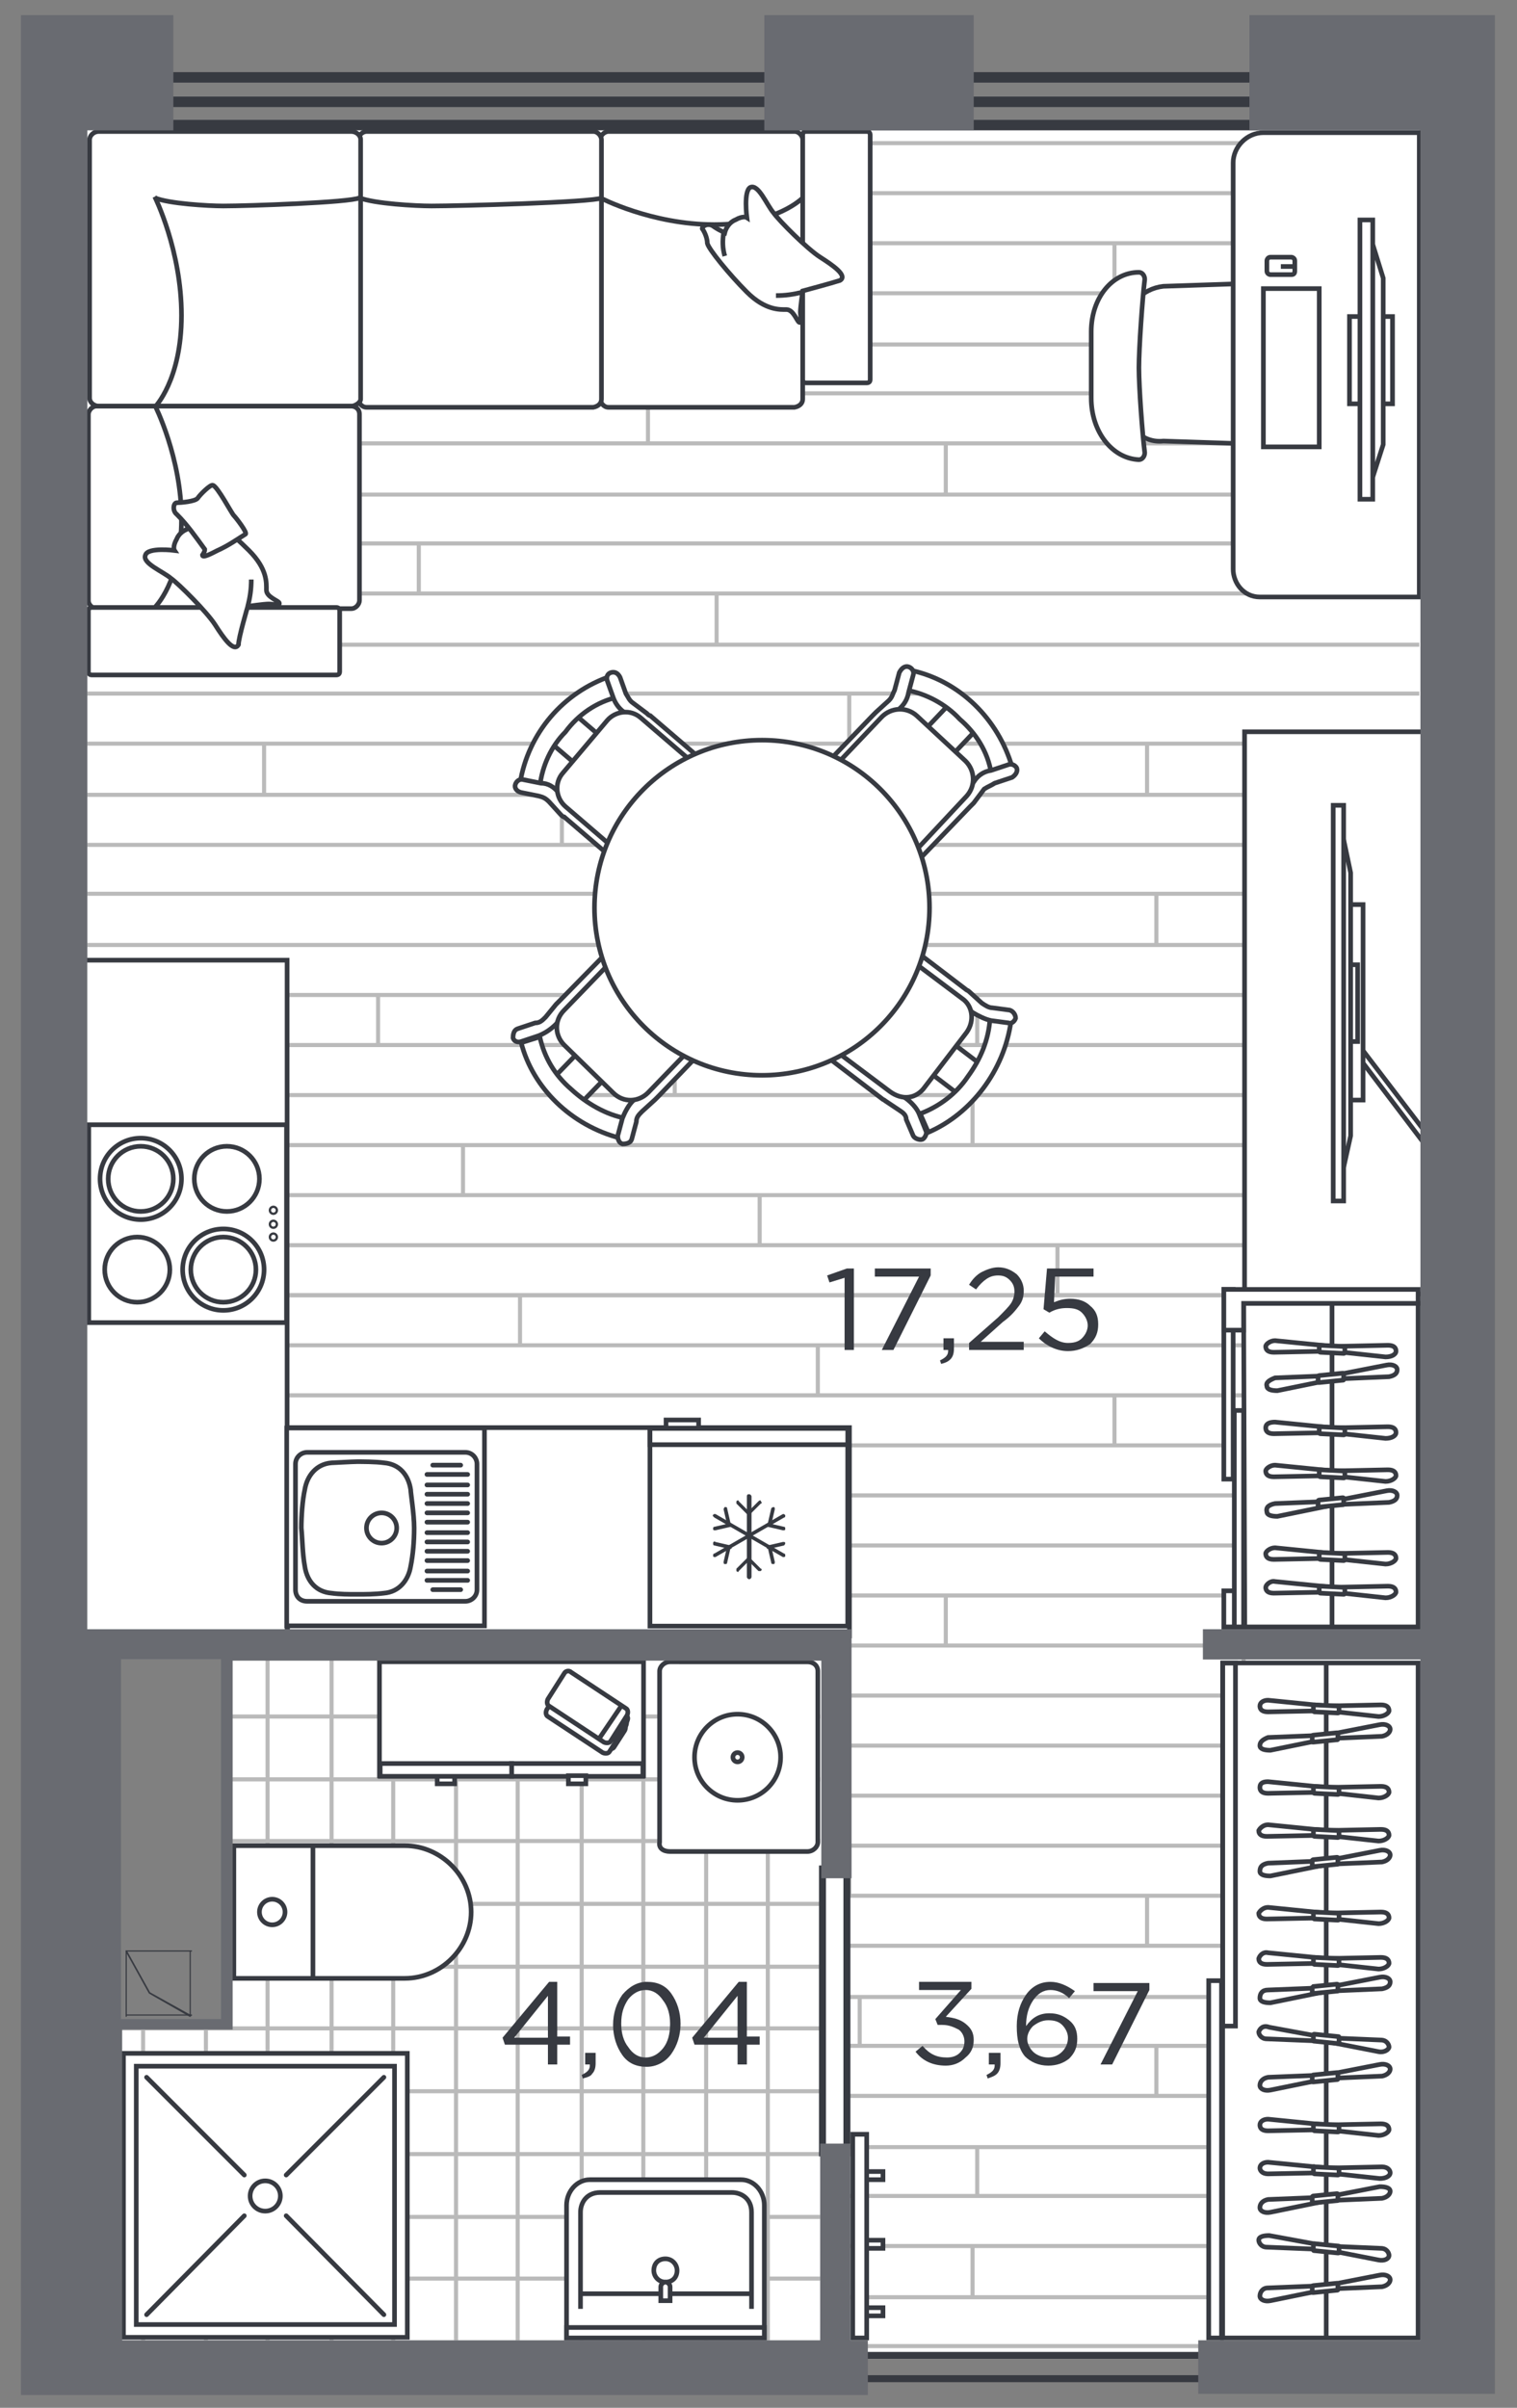 <?xml version="1.0" encoding="utf-8"?>
<!-- Generator: Adobe Illustrator 28.0.0, SVG Export Plug-In . SVG Version: 6.00 Build 0)  -->
<svg version="1.1" xmlns="http://www.w3.org/2000/svg" xmlns:xlink="http://www.w3.org/1999/xlink" x="0px" y="0px"
	 viewBox="0 0 130.4 206.9" style="enable-background:new 0 0 130.4 206.9;" xml:space="preserve">
<rect x="0" y="0" width="130.4" height="206.9" fill="#808080" stroke="none"/>
<style type="text/css">
	.st0{fill-rule:evenodd;clip-rule:evenodd;fill:#FFFFFF;}
	.st1{clip-path:url(#SVGID_00000180367260670102824560000015003753176931347604_);}
	.st2{fill:none;stroke:#BABABA;stroke-width:0.35;stroke-miterlimit:10;}
	.st3{clip-path:url(#SVGID_00000145751641067695555070000005275259165992476073_);}
	.st4{fill:#FFFFFF;stroke:#373A41;stroke-width:0.4;stroke-miterlimit:10;}
	.st5{fill-rule:evenodd;clip-rule:evenodd;fill:#373A41;}
	.st6{fill-rule:evenodd;clip-rule:evenodd;fill:#FFFFFF;stroke:#373A41;stroke-width:0.4;stroke-miterlimit:10;}
	
		.st7{fill-rule:evenodd;clip-rule:evenodd;fill:#FFFFFF;stroke:#373A41;stroke-width:0.4;stroke-linecap:round;stroke-linejoin:round;stroke-miterlimit:10;}
	.st8{fill-rule:evenodd;clip-rule:evenodd;fill:#FFFFFF;stroke:#373A41;stroke-width:0.2;stroke-miterlimit:10;}
	.st9{fill:#FFFFFF;stroke:#373A41;stroke-width:0.4;stroke-linecap:round;stroke-linejoin:round;stroke-miterlimit:10;}
	.st10{fill:none;stroke:#373A41;stroke-width:0.4;stroke-miterlimit:10;}
	.st11{fill-rule:evenodd;clip-rule:evenodd;fill:#696B71;}
	.st12{fill:#373A41;}
</style>
<g id="apartments">
	<polygon id="APT-121" class="st0" points="7.5,11.2 7.5,142.6 19.7,142.6 19.7,174.2 8.7,174.2 8.7,201.5 74.5,201.5 74.5,202.5 
		103,202.5 103,201.5 123.2,201.5 123.2,11.2 	"/>
</g>
<g id="texture">
	<g>
		<g>
			<defs>
				<polygon id="SVGID_1_" points="70.5,201.1 70.5,142.3 19.4,142.3 19.4,174 7.5,174 7.5,201.1 				"/>
			</defs>
			<use xlink:href="#SVGID_1_"  style="overflow:visible;fill:#FFFFFF;"/>
			<clipPath id="SVGID_00000166649075294171862620000014044182785338575508_">
				<use xlink:href="#SVGID_1_"  style="overflow:visible;"/>
			</clipPath>
			<g style="clip-path:url(#SVGID_00000166649075294171862620000014044182785338575508_);">
				<g>
					<line class="st2" x1="5.2" y1="126" x2="89.2" y2="126"/>
					<line class="st2" x1="5.2" y1="131.4" x2="89.2" y2="131.4"/>
					<line class="st2" x1="5.2" y1="136.7" x2="89.2" y2="136.7"/>
					<line class="st2" x1="5.2" y1="142.2" x2="89.2" y2="142.2"/>
					<line class="st2" x1="5.2" y1="147.5" x2="89.2" y2="147.5"/>
					<line class="st2" x1="5.2" y1="152.9" x2="89.2" y2="152.9"/>
					<line class="st2" x1="5.2" y1="158.2" x2="89.2" y2="158.2"/>
					<line class="st2" x1="5.2" y1="163.6" x2="89.2" y2="163.6"/>
					<line class="st2" x1="5.2" y1="169" x2="89.2" y2="169"/>
					<line class="st2" x1="5.2" y1="174.3" x2="89.2" y2="174.3"/>
					<line class="st2" x1="5.2" y1="179.7" x2="89.2" y2="179.7"/>
					<line class="st2" x1="5.2" y1="185.1" x2="89.2" y2="185.1"/>
					<line class="st2" x1="5.2" y1="190.5" x2="89.2" y2="190.5"/>
					<line class="st2" x1="5.2" y1="195.8" x2="89.2" y2="195.8"/>
					<line class="st2" x1="5.2" y1="201.3" x2="89.2" y2="201.3"/>
					<line class="st2" x1="5.2" y1="206.6" x2="89.2" y2="206.6"/>
				</g>
				<g>
					<line class="st2" x1="87.6" y1="124.3" x2="87.6" y2="208.3"/>
					<line class="st2" x1="82.1" y1="124.3" x2="82.1" y2="208.3"/>
					<line class="st2" x1="76.8" y1="124.3" x2="76.8" y2="208.3"/>
					<line class="st2" x1="71.4" y1="124.3" x2="71.4" y2="208.3"/>
					<line class="st2" x1="66" y1="124.3" x2="66" y2="208.3"/>
					<line class="st2" x1="60.7" y1="124.3" x2="60.7" y2="208.3"/>
					<line class="st2" x1="55.3" y1="124.3" x2="55.3" y2="208.3"/>
					<line class="st2" x1="50" y1="124.3" x2="50" y2="208.3"/>
					<line class="st2" x1="44.5" y1="124.3" x2="44.5" y2="208.3"/>
					<line class="st2" x1="39.2" y1="124.3" x2="39.2" y2="208.3"/>
					<line class="st2" x1="33.8" y1="124.3" x2="33.8" y2="208.3"/>
					<line class="st2" x1="28.5" y1="124.3" x2="28.5" y2="208.3"/>
					<line class="st2" x1="23" y1="124.3" x2="23" y2="208.3"/>
					<line class="st2" x1="17.7" y1="124.3" x2="17.7" y2="208.3"/>
					<line class="st2" x1="12.3" y1="124.3" x2="12.3" y2="208.3"/>
					<line class="st2" x1="6.9" y1="124.3" x2="6.9" y2="208.3"/>
				</g>
			</g>
		</g>
		<g>
			<defs>
				<polygon id="SVGID_00000101794238990287485210000015233132092097739958_" points="73.1,202.7 73,140.5 7.5,140.5 7.5,10.9 
					122,10.9 122,202.7 				"/>
			</defs>
			<use xlink:href="#SVGID_00000101794238990287485210000015233132092097739958_"  style="overflow:visible;fill:#FFFFFF;"/>
			<clipPath id="SVGID_00000096055453046832766130000017057247588276321465_">
				<use xlink:href="#SVGID_00000101794238990287485210000015233132092097739958_"  style="overflow:visible;"/>
			</clipPath>
			<g style="clip-path:url(#SVGID_00000096055453046832766130000017057247588276321465_);">
				<g>
					<line class="st2" x1="-81" y1="111.3" x2="141.2" y2="111.3"/>
					<line class="st2" x1="-81" y1="107" x2="141.2" y2="107"/>
					<line class="st2" x1="-81" y1="102.7" x2="141.2" y2="102.7"/>
					<line class="st2" x1="-81" y1="98.4" x2="141.2" y2="98.4"/>
					<line class="st2" x1="-81" y1="94.1" x2="141.2" y2="94.1"/>
					<line class="st2" x1="-81" y1="89.8" x2="141.2" y2="89.8"/>
					<line class="st2" x1="-81" y1="85.5" x2="141.2" y2="85.5"/>
					<line class="st2" x1="-81" y1="81.2" x2="141.2" y2="81.2"/>
					<line class="st2" x1="-81" y1="76.8" x2="141.2" y2="76.8"/>
					<line class="st2" x1="-81" y1="72.6" x2="141.2" y2="72.6"/>
					<line class="st2" x1="-81" y1="68.3" x2="141.2" y2="68.3"/>
					<line class="st2" x1="-81" y1="63.9" x2="141.2" y2="63.9"/>
					<line class="st2" x1="-81" y1="59.6" x2="141.2" y2="59.6"/>
					<line class="st2" x1="-81" y1="55.4" x2="141.2" y2="55.4"/>
					<line class="st2" x1="-81" y1="51" x2="141.2" y2="51"/>
					<line class="st2" x1="-81" y1="46.7" x2="141.2" y2="46.7"/>
					<line class="st2" x1="-81" y1="42.5" x2="141.2" y2="42.5"/>
					<line class="st2" x1="-81" y1="38.1" x2="141.2" y2="38.1"/>
					<line class="st2" x1="-81" y1="33.8" x2="141.2" y2="33.8"/>
					<line class="st2" x1="-81" y1="29.6" x2="141.2" y2="29.6"/>
					<line class="st2" x1="-81" y1="25.2" x2="141.2" y2="25.2"/>
					<line class="st2" x1="-81" y1="20.9" x2="141.2" y2="20.9"/>
					<line class="st2" x1="-81" y1="16.6" x2="141.2" y2="16.6"/>
					<line class="st2" x1="-81" y1="12.3" x2="141.2" y2="12.3"/>
					<g>
						<line class="st2" x1="4.5" y1="29.6" x2="4.5" y2="25.2"/>
						<line class="st2" x1="30.1" y1="33.8" x2="30.1" y2="29.6"/>
						<line class="st2" x1="55.7" y1="38.1" x2="55.7" y2="33.8"/>
						<line class="st2" x1="81.3" y1="42.5" x2="81.3" y2="38.1"/>
						<line class="st2" x1="106.9" y1="46.7" x2="106.9" y2="42.5"/>
					</g>
					<g>
						<line class="st2" x1="10.4" y1="46.7" x2="10.4" y2="42.5"/>
						<line class="st2" x1="36" y1="51" x2="36" y2="46.7"/>
						<line class="st2" x1="61.6" y1="55.4" x2="61.6" y2="51"/>
					</g>
					<g>
						<line class="st2" x1="22.7" y1="68.3" x2="22.7" y2="63.9"/>
						<line class="st2" x1="48.3" y1="72.6" x2="48.3" y2="68.3"/>
						<line class="st2" x1="73.9" y1="76.8" x2="73.9" y2="72.6"/>
						<line class="st2" x1="99.4" y1="81.2" x2="99.4" y2="76.8"/>
						<line class="st2" x1="125" y1="85.5" x2="125" y2="81.2"/>
					</g>
					<g>
						<line class="st2" x1="73" y1="63.9" x2="73" y2="59.6"/>
						<line class="st2" x1="98.6" y1="68.3" x2="98.6" y2="63.9"/>
						<line class="st2" x1="124.1" y1="72.6" x2="124.1" y2="68.3"/>
					</g>
					<g>
						<line class="st2" x1="84" y1="89.8" x2="84" y2="85.5"/>
						<line class="st2" x1="109.5" y1="94.1" x2="109.5" y2="89.8"/>
					</g>
					<g>
						<line class="st2" x1="39.8" y1="102.7" x2="39.8" y2="98.4"/>
						<line class="st2" x1="65.3" y1="107" x2="65.3" y2="102.7"/>
						<line class="st2" x1="90.9" y1="111.3" x2="90.9" y2="107"/>
					</g>
					<g>
						<line class="st2" x1="6.9" y1="85.5" x2="6.9" y2="81.2"/>
						<line class="st2" x1="32.5" y1="89.8" x2="32.5" y2="85.5"/>
						<line class="st2" x1="58" y1="94.1" x2="58" y2="89.8"/>
						<line class="st2" x1="83.6" y1="98.4" x2="83.6" y2="94.1"/>
					</g>
					<g>
						<line class="st2" x1="21" y1="111.3" x2="21" y2="107"/>
					</g>
					<g>
						<line class="st2" x1="44.7" y1="16.6" x2="44.7" y2="12.3"/>
						<line class="st2" x1="70.3" y1="21" x2="70.3" y2="16.6"/>
						<line class="st2" x1="95.8" y1="25.2" x2="95.8" y2="21"/>
						<line class="st2" x1="121.4" y1="29.6" x2="121.4" y2="25.2"/>
					</g>
				</g>
				<g>
					<line class="st2" x1="-81" y1="205.9" x2="141.2" y2="205.9"/>
					<line class="st2" x1="-81" y1="201.6" x2="141.2" y2="201.6"/>
					<line class="st2" x1="-81" y1="197.4" x2="141.2" y2="197.4"/>
					<line class="st2" x1="-81" y1="193" x2="141.2" y2="193"/>
					<line class="st2" x1="-81" y1="188.7" x2="141.2" y2="188.7"/>
					<line class="st2" x1="-81" y1="184.5" x2="141.2" y2="184.5"/>
					<line class="st2" x1="-81" y1="180.1" x2="141.2" y2="180.1"/>
					<line class="st2" x1="-81" y1="175.8" x2="141.2" y2="175.8"/>
					<line class="st2" x1="-81" y1="171.6" x2="141.2" y2="171.6"/>
					<line class="st2" x1="-81" y1="167.2" x2="141.2" y2="167.2"/>
					<line class="st2" x1="-81" y1="162.9" x2="141.2" y2="162.9"/>
					<line class="st2" x1="-81" y1="158.6" x2="141.2" y2="158.6"/>
					<line class="st2" x1="-81" y1="154.3" x2="141.2" y2="154.3"/>
					<line class="st2" x1="-81" y1="150" x2="141.2" y2="150"/>
					<line class="st2" x1="-81" y1="145.7" x2="141.2" y2="145.7"/>
					<line class="st2" x1="-81" y1="141.4" x2="141.2" y2="141.4"/>
					<line class="st2" x1="-81" y1="137.1" x2="141.2" y2="137.1"/>
					<line class="st2" x1="-81" y1="132.8" x2="141.2" y2="132.8"/>
					<line class="st2" x1="-81" y1="128.5" x2="141.2" y2="128.5"/>
					<line class="st2" x1="-81" y1="124.2" x2="141.2" y2="124.2"/>
					<line class="st2" x1="-81" y1="119.9" x2="141.2" y2="119.9"/>
					<line class="st2" x1="-81" y1="115.6" x2="141.2" y2="115.6"/>
					<line class="st2" x1="-81" y1="111.3" x2="141.2" y2="111.3"/>
					<g>
						<line class="st2" x1="4.5" y1="128.5" x2="4.5" y2="124.2"/>
						<line class="st2" x1="30.1" y1="132.8" x2="30.1" y2="128.5"/>
						<line class="st2" x1="55.7" y1="137.1" x2="55.7" y2="132.8"/>
						<line class="st2" x1="81.3" y1="141.4" x2="81.3" y2="137.1"/>
						<line class="st2" x1="106.9" y1="145.7" x2="106.9" y2="141.4"/>
					</g>
					<g>
						<line class="st2" x1="10.4" y1="145.7" x2="10.4" y2="141.4"/>
						<line class="st2" x1="36" y1="150" x2="36" y2="145.7"/>
						<line class="st2" x1="61.6" y1="154.3" x2="61.6" y2="150"/>
					</g>
					<g>
						<line class="st2" x1="22.7" y1="167.2" x2="22.7" y2="162.9"/>
						<line class="st2" x1="48.3" y1="171.6" x2="48.3" y2="167.2"/>
						<line class="st2" x1="73.9" y1="175.8" x2="73.9" y2="171.6"/>
						<line class="st2" x1="99.4" y1="180.1" x2="99.4" y2="175.8"/>
						<line class="st2" x1="125" y1="184.5" x2="125" y2="180.1"/>
					</g>
					<g>
						<line class="st2" x1="73" y1="162.9" x2="73" y2="158.6"/>
						<line class="st2" x1="98.6" y1="167.2" x2="98.6" y2="162.9"/>
						<line class="st2" x1="124.1" y1="171.6" x2="124.1" y2="167.2"/>
					</g>
					<g>
						<line class="st2" x1="84" y1="188.7" x2="84" y2="184.5"/>
						<line class="st2" x1="109.5" y1="193" x2="109.5" y2="188.7"/>
					</g>
					<g>
						<line class="st2" x1="39.8" y1="201.6" x2="39.8" y2="197.4"/>
						<line class="st2" x1="65.3" y1="205.9" x2="65.3" y2="201.6"/>
						<line class="st2" x1="90.9" y1="210.3" x2="90.9" y2="205.9"/>
					</g>
					<g>
						<line class="st2" x1="6.9" y1="184.5" x2="6.9" y2="180.1"/>
						<line class="st2" x1="32.5" y1="188.7" x2="32.5" y2="184.5"/>
						<line class="st2" x1="58" y1="193" x2="58" y2="188.7"/>
						<line class="st2" x1="83.6" y1="197.4" x2="83.6" y2="193"/>
					</g>
					<g>
						<line class="st2" x1="21" y1="210.3" x2="21" y2="205.9"/>
					</g>
					<g>
						<line class="st2" x1="44.7" y1="115.6" x2="44.7" y2="111.3"/>
						<line class="st2" x1="70.3" y1="119.9" x2="70.3" y2="115.6"/>
						<line class="st2" x1="95.8" y1="124.2" x2="95.8" y2="119.9"/>
						<line class="st2" x1="121.4" y1="128.5" x2="121.4" y2="124.2"/>
					</g>
				</g>
			</g>
		</g>
	</g>
</g>
<g id="sanitary">
	<g>
		
			<rect x="6.8" y="82.5" transform="matrix(-1 -4.481716e-11 4.481716e-11 -1 31.479 223.107)" class="st4" width="17.9" height="58.1"/>
		<g>
			
				<rect x="39.9" y="107.6" transform="matrix(7.486517e-12 -1 1 7.486517e-12 -82.883 180.476)" class="st4" width="17.9" height="48.3"/>
			<g>
				<g>
					
						<rect x="55.9" y="122.8" transform="matrix(-1 -4.523993e-11 4.523993e-11 -1 128.77 262.533)" class="st4" width="17" height="17"/>
					<g>
						
							<rect x="55.9" y="122.8" transform="matrix(-1 -4.523993e-11 4.523993e-11 -1 128.773 246.943)" class="st4" width="17" height="1.4"/>
						
							<rect x="57.3" y="122.1" transform="matrix(-1 -4.620227e-11 4.620227e-11 -1 117.352 244.817)" class="st4" width="2.8" height="0.7"/>
					</g>
				</g>
				<g>
					<g>
						<path class="st5" d="M64.4,128.4L64.4,128.4c0.1,0,0.2,0.1,0.2,0.2v6.9c0,0.1-0.1,0.2-0.2,0.2l0,0c-0.1,0-0.2-0.1-0.2-0.2
							v-6.9C64.2,128.4,64.3,128.4,64.4,128.4z"/>
						<path class="st5" d="M63.3,129L63.3,129c0.1-0.1,0.2-0.1,0.2,0l0.9,0.9c0.1,0.1,0.1,0.2,0,0.2l0,0c-0.1,0.1-0.2,0.1-0.2,0
							l-0.9-0.9C63.3,129.1,63.3,129,63.3,129z"/>
						<path class="st5" d="M65.4,129L65.4,129c0.1,0.1,0.1,0.2,0,0.2l-0.9,0.9c-0.1,0.1-0.2,0.1-0.2,0l0,0c-0.1-0.1-0.1-0.2,0-0.2
							l0.9-0.9C65.3,128.9,65.4,128.9,65.4,129z"/>
						<path class="st5" d="M63.3,135L63.3,135c0.1,0.1,0.2,0.1,0.2,0l0.9-0.9c0.1-0.1,0.1-0.2,0-0.2l0,0c-0.1-0.1-0.2-0.1-0.2,0
							l-0.9,0.9C63.3,134.8,63.3,134.9,63.3,135z"/>
						<path class="st5" d="M65.4,135L65.4,135c0.1-0.1,0.1-0.2,0-0.2l-0.9-0.9c-0.1-0.1-0.2-0.1-0.2,0l0,0c-0.1,0.1-0.1,0.2,0,0.2
							l0.9,0.9C65.3,135,65.4,135,65.4,135z"/>
					</g>
					<g>
						<path class="st5" d="M67.5,130.2L67.5,130.2c0,0.1,0,0.2-0.1,0.2l-5.9,3.4c-0.1,0-0.2,0-0.2-0.1l0,0c0-0.1,0-0.2,0.1-0.2
							l5.9-3.4C67.4,130.1,67.4,130.1,67.5,130.2z"/>
						<path class="st5" d="M66.5,129.5L66.5,129.5c0.1,0,0.1,0.1,0.1,0.2l-0.3,1.3c0,0.1-0.1,0.1-0.2,0.1l0,0
							c-0.1,0-0.1-0.1-0.1-0.2l0.3-1.3C66.3,129.6,66.4,129.5,66.5,129.5z"/>
						<path class="st5" d="M67.5,131.4L67.5,131.4c0,0.1-0.1,0.1-0.2,0.1l-1.3-0.3c-0.1,0-0.1-0.1-0.1-0.2v0c0-0.1,0.1-0.1,0.2-0.1
							l1.3,0.3C67.5,131.2,67.5,131.3,67.5,131.4z"/>
						<path class="st5" d="M61.3,132.6L61.3,132.6c0,0.1,0,0.2,0.1,0.2l1.3,0.3c0.1,0,0.2,0,0.2-0.1v0c0-0.1,0-0.2-0.1-0.2l-1.3-0.3
							C61.4,132.4,61.3,132.5,61.3,132.6z"/>
						<path class="st5" d="M62.3,134.4L62.3,134.4c0.1,0,0.2,0,0.2-0.1l0.3-1.3c0-0.1,0-0.2-0.1-0.2l0,0c-0.1,0-0.2,0-0.2,0.1
							l-0.3,1.3C62.2,134.3,62.2,134.4,62.3,134.4z"/>
					</g>
					<g>
						<path class="st5" d="M61.3,130.2L61.3,130.2c0-0.1,0.1-0.1,0.2-0.1l5.9,3.4c0.1,0,0.1,0.1,0.1,0.2l0,0c0,0.1-0.1,0.1-0.2,0.1
							l-5.9-3.4C61.3,130.3,61.2,130.2,61.3,130.2z"/>
						<path class="st5" d="M61.3,131.4L61.3,131.4c0-0.1,0-0.2,0.1-0.2l1.3-0.3c0.1,0,0.2,0,0.2,0.1l0,0c0,0.1,0,0.2-0.1,0.2
							l-1.3,0.3C61.4,131.5,61.3,131.5,61.3,131.4z"/>
						<path class="st5" d="M62.3,129.5L62.3,129.5c0.1,0,0.2,0,0.2,0.1l0.3,1.3c0,0.1,0,0.2-0.1,0.2l0,0c-0.1,0-0.2,0-0.2-0.1
							l-0.3-1.3C62.2,129.7,62.2,129.6,62.3,129.5z"/>
						<path class="st5" d="M66.5,134.4L66.5,134.4c0.1,0,0.1-0.1,0.1-0.2l-0.3-1.3c0-0.1-0.1-0.1-0.2-0.1l0,0
							c-0.1,0-0.1,0.1-0.1,0.2l0.3,1.3C66.3,134.4,66.4,134.4,66.5,134.4z"/>
						<path class="st5" d="M67.5,132.6L67.5,132.6c0-0.1-0.1-0.1-0.2-0.1l-1.3,0.3c-0.1,0-0.1,0.1-0.1,0.2l0,0
							c0,0.1,0.1,0.1,0.2,0.1l1.3-0.3C67.5,132.7,67.5,132.6,67.5,132.6z"/>
					</g>
				</g>
			</g>
			<g>
				
					<rect x="24.7" y="122.8" transform="matrix(-1 -4.534696e-11 4.534696e-11 -1 66.345 262.509)" class="st6" width="17" height="17"/>
				<g>
					<path class="st6" d="M26.4,137.6H40c0.5,0,1-0.4,1-1v-10.8c0-0.5-0.4-1-1-1H26.4c-0.5,0-1,0.4-1,1v10.8
						C25.4,137.2,25.8,137.6,26.4,137.6z"/>
					<g>
						<g>
							<path class="st6" d="M30.7,125.6c0.4,0,1.6,0,2.3,0.1c1.3,0.1,2.1,1,2.3,2.3c0,0.3,0.3,2.1,0.3,3.3c0,1.2-0.1,2.3-0.3,3.3
								c-0.2,1.2-1,2.2-2.3,2.3c-0.8,0.1-1.6,0.1-2.3,0.1c-0.7,0-1.5,0-2.2-0.1c-1.3-0.1-2.1-1-2.3-2.3c-0.2-1.1-0.2-2.3-0.3-3.3
								c0-1,0.1-2.4,0.3-3.3c0.2-1.2,1-2.2,2.3-2.3C28.6,125.7,30.3,125.6,30.7,125.6L30.7,125.6z"/>
							<circle class="st6" cx="32.8" cy="131.3" r="1.3"/>
						</g>
						<g>
							<line class="st7" x1="39.6" y1="125.9" x2="37.2" y2="125.9"/>
							<line class="st7" x1="39.6" y1="136.6" x2="37.2" y2="136.6"/>
							<line class="st7" x1="40.2" y1="135.8" x2="36.7" y2="135.8"/>
							<line class="st7" x1="40.2" y1="135" x2="36.7" y2="135"/>
							<line class="st7" x1="40.2" y1="134.1" x2="36.7" y2="134.1"/>
							<line class="st7" x1="40.2" y1="133.3" x2="36.7" y2="133.3"/>
							<line class="st7" x1="40.2" y1="132.5" x2="36.7" y2="132.5"/>
							<line class="st7" x1="40.2" y1="131.7" x2="36.7" y2="131.7"/>
							<line class="st7" x1="40.2" y1="130.8" x2="36.7" y2="130.8"/>
							<line class="st7" x1="40.2" y1="130" x2="36.7" y2="130"/>
							<line class="st7" x1="40.2" y1="129.2" x2="36.7" y2="129.2"/>
							<line class="st7" x1="40.2" y1="128.4" x2="36.7" y2="128.4"/>
							<line class="st7" x1="40.2" y1="127.6" x2="36.7" y2="127.6"/>
							<line class="st7" x1="40.2" y1="126.7" x2="36.7" y2="126.7"/>
						</g>
					</g>
				</g>
			</g>
		</g>
		<g>
			
				<rect x="7.7" y="96.7" transform="matrix(-1 -4.470525e-11 4.470525e-11 -1 32.329 210.351)" class="st6" width="17" height="17"/>
			<g>
				<g>
					<g>
						<circle class="st6" cx="19.5" cy="101.3" r="2.8"/>
						<circle class="st6" cx="11.8" cy="109.1" r="2.8"/>
					</g>
					<g>
						<g>
							<circle class="st6" cx="19.2" cy="109.1" r="3.5"/>
							<circle class="st6" cx="19.2" cy="109.1" r="2.8"/>
						</g>
						<g>
							<circle class="st6" cx="12.1" cy="101.3" r="3.5"/>
							<circle class="st6" cx="12.1" cy="101.3" r="2.8"/>
						</g>
					</g>
				</g>
				<g>
					<circle class="st8" cx="23.5" cy="104" r="0.3"/>
					<circle class="st8" cx="23.5" cy="105.2" r="0.3"/>
					<circle class="st8" cx="23.5" cy="106.3" r="0.3"/>
				</g>
			</g>
		</g>
	</g>
	<g>
		<g>
			<path class="st6" d="M20.1,158.6V170h14.7c3.1,0,5.7-2.6,5.7-5.7c0-3.1-2.6-5.7-5.7-5.7H20.1L20.1,158.6z"/>
			<line class="st4" x1="26.9" y1="170" x2="26.9" y2="158.6"/>
		</g>
		<circle class="st4" cx="23.4" cy="164.3" r="1.1"/>
	</g>
	<g>
		<g>
			
				<rect x="10.6" y="176.5" transform="matrix(-1 -4.514312e-11 4.514312e-11 -1 45.613 377.346)" class="st6" width="24.4" height="24.4"/>
			
				<rect x="11.7" y="177.6" transform="matrix(-1 -4.514312e-11 4.514312e-11 -1 45.613 377.346)" class="st6" width="22.2" height="22.2"/>
		</g>
		<line class="st7" x1="21" y1="190.4" x2="12.6" y2="198.9"/>
		<line class="st7" x1="33" y1="178.5" x2="24.6" y2="186.9"/>
		<line class="st7" x1="21" y1="186.9" x2="12.6" y2="178.5"/>
		<line class="st7" x1="33" y1="198.9" x2="24.6" y2="190.4"/>
		<circle class="st6" cx="22.8" cy="188.7" r="1.3"/>
	</g>
	<g>
		<path class="st4" d="M57.6,159.1h11.8c0.5,0,0.9-0.4,0.9-0.8v-14.7c0-0.5-0.4-0.8-0.9-0.8H57.6c-0.5,0-0.9,0.4-0.9,0.8v14.7
			C56.6,158.8,57,159.1,57.6,159.1z"/>
		<g>
			<circle class="st4" cx="63.4" cy="151" r="3.7"/>
			<circle class="st4" cx="63.4" cy="151" r="0.4"/>
		</g>
	</g>
	<g>
		<path class="st6" d="M65.7,200.9v-1.2v-7v-3.2c0-1.2-0.9-2.2-2-2.2h-13c-1.1,0-2,1-2,2.2v3.2v7v1.2H65.7z"/>
		<path class="st4" d="M64.6,198.4v-8.3c0-1.2-0.9-1.7-1.7-1.7H51.6c-1.2,0-1.7,0.9-1.7,1.7v8.3"/>
		<rect x="48.7" y="200" class="st4" width="17" height="0.9"/>
		<line class="st4" x1="64.6" y1="197.1" x2="49.8" y2="197.1"/>
		<g>
			<path class="st4" d="M58.2,195.1c0-0.5-0.4-1-1-1s-1,0.4-1,1c0,0.5,0.4,1,1,1S58.2,195.7,58.2,195.1z"/>
			<path class="st4" d="M56.8,197.7h0.8v-1.2c0-0.2-0.2-0.4-0.4-0.4l0,0c-0.2,0-0.4,0.2-0.4,0.4V197.7z"/>
		</g>
	</g>
	<g>
		<g>
			
				<rect x="32.6" y="142.8" transform="matrix(-1 -1.098110e-10 1.098110e-10 -1 87.919 295.395)" class="st4" width="22.7" height="9.8"/>
			
				<rect x="44" y="151.4" transform="matrix(-1 -1.094099e-10 1.094099e-10 -1 99.258 304.042)" class="st4" width="11.3" height="1.1"/>
			
				<rect x="48.9" y="152.6" transform="matrix(-1 -1.104678e-10 1.104678e-10 -1 99.258 305.883)" class="st4" width="1.5" height="0.7"/>
			
				<rect x="37.5" y="152.6" transform="matrix(-1 -1.116553e-10 1.116553e-10 -1 76.581 305.883)" class="st4" width="1.5" height="0.7"/>
			
				<rect x="32.6" y="151.4" transform="matrix(-1 -1.094099e-10 1.094099e-10 -1 76.581 304.041)" class="st4" width="11.3" height="1.1"/>
		</g>
		<g>
			<g>
				<path class="st9" d="M52.1,150.1l0.2,0.1c0.2,0.1,0.4,0.1,0.5-0.1l0.9-1.4c0.1-0.2,0.1-0.4-0.1-0.5l-0.2-0.1L52.1,150.1z"/>
				<path class="st9" d="M48.4,144.7l-1.4,2.2c-0.1,0.2-0.1,0.5,0.1,0.6l4.7,3.1c0.2,0.1,0.5,0.1,0.6-0.1l1.4-2.2
					c0.1-0.2,0.1-0.5-0.1-0.6l-4.7-3.1C48.8,144.4,48.5,144.5,48.4,144.7z"/>
			</g>
			<g>
				<g>
					<path class="st9" d="M52.3,149.3l0.2,0.1c0.2,0.1,0.4,0.1,0.5-0.1l0.9-1.4c0.1-0.2,0.1-0.4-0.1-0.5l-0.2-0.1L52.3,149.3z"/>
					<path class="st9" d="M48.5,143.8l-1.4,2.2c-0.1,0.2-0.1,0.5,0.1,0.6l4.7,3.1c0.2,0.1,0.5,0.1,0.6-0.1l1.4-2.2
						c0.1-0.2,0.1-0.5-0.1-0.6l-4.7-3.1C48.9,143.5,48.6,143.6,48.5,143.8z"/>
				</g>
				<line class="st9" x1="51.5" y1="149.4" x2="53.4" y2="146.6"/>
			</g>
		</g>
	</g>
</g>
<g id="doors">
	<g>
		<rect x="72.5" y="160.3" class="st5" width="0.6" height="25"/>
		<rect x="70.4" y="160.3" class="st5" width="0.6" height="25"/>
	</g>
	<g>
		<rect x="72.3" y="202.1" class="st5" width="31.1" height="0.6"/>
		<rect x="72.3" y="204.1" class="st5" width="31.1" height="0.6"/>
	</g>
</g>
<g id="technical">
	<g>
		<g>
			<rect x="16.3" y="167.6" class="st5" width="0.1" height="5.7"/>
			<rect x="10.8" y="167.6" class="st5" width="0.1" height="5.7"/>
			<rect x="10.8" y="167.6" class="st5" width="5.7" height="0.1"/>
			<rect x="10.8" y="173.1" class="st5" width="5.7" height="0.1"/>
		</g>
		<polygon class="st5" points="12.9,171.2 10.9,167.6 10.8,167.7 12.8,171.3 16.3,173.3 16.5,173.2 		"/>
	</g>
</g>
<g id="glazing">
	<g>
		<rect x="13.7" y="6.2" class="st5" width="94.4" height="0.9"/>
		<rect x="13.7" y="10.3" class="st5" width="94.4" height="0.9"/>
		<rect x="13.7" y="8.3" class="st5" width="94.4" height="0.9"/>
	</g>
</g>
<g id="furniture">
	
		<rect x="107" y="62.9" transform="matrix(-1 -4.469193e-11 4.469193e-11 -1 229.581 174.082)" class="st4" width="15.6" height="48.3"/>
	<g>
		<polygon class="st4" points="121.9,112 121.9,139.8 107,139.8 106.9,112 		"/>
		<polygon class="st4" points="105.2,136.7 106.9,136.7 106.9,139.8 105.2,139.8 		"/>
		<rect x="105.2" y="110.8" class="st4" width="0.8" height="16.3"/>
		<rect x="106.1" y="121.2" class="st4" width="0.8" height="18.6"/>
		<polygon class="st4" points="106.9,110.8 121.9,110.8 121.9,112 106.9,112 106.9,114.3 105.2,114.3 105.2,112 105.2,110.8 		"/>
		<line class="st10" x1="114.5" y1="112.1" x2="114.5" y2="139.8"/>
		<path class="st4" d="M109.6,133l5,0.5l4.7-0.1c0.5,0,0.7,0.2,0.7,0.5c0,0.2-0.4,0.5-0.9,0.5l-4.6-0.5l-5,0.1
			c-0.5,0-0.7-0.2-0.7-0.5C108.8,133.3,109.2,133,109.6,133L109.6,133z"/>
		<path class="st4" d="M113.4,133.5v0.4c0,0.1,0.1,0.1,0.1,0.1l0,0l2,0.1c0.1,0,0.1-0.1,0.1-0.1l0,0v-0.4c0-0.1-0.1-0.1-0.1-0.1
			l-2-0.1C113.4,133.4,113.4,133.5,113.4,133.5z"/>
		<g>
			<path class="st4" d="M109.6,135.9l5,0.5l4.7-0.1c0.5,0,0.7,0.2,0.7,0.5c0,0.2-0.4,0.5-0.9,0.5l-4.6-0.5l-5,0.1
				c-0.5,0-0.7-0.2-0.7-0.5C108.8,136.2,109.2,135.8,109.6,135.9L109.6,135.9z"/>
			<path class="st4" d="M113.4,136.4v0.4c0,0.1,0.1,0.1,0.1,0.1l2,0.1c0.1,0,0.1-0.1,0.1-0.1l0,0v-0.4c0-0.1-0.1-0.1-0.1-0.1l0,0
				l-2-0.1C113.4,136.3,113.4,136.3,113.4,136.4L113.4,136.4L113.4,136.4z"/>
		</g>
		<path class="st4" d="M109.6,129.2l5-0.2l4.6-0.9c0.5-0.1,0.9,0.1,0.9,0.4s-0.2,0.5-0.7,0.6l-4.7,0.2l-4.9,1
			c-0.5,0-0.9-0.1-0.9-0.4C108.8,129.5,109.1,129.3,109.6,129.2L109.6,129.2z"/>
		<path class="st4" d="M113.4,128.9l2-0.2c0.1,0,0.1,0,0.1,0.1v0.4c0,0.1,0,0.1-0.1,0.1l0,0l-2,0.2c-0.1,0-0.1,0-0.1-0.1V129
			C113.3,128.9,113.4,128.9,113.4,128.9L113.4,128.9z"/>
		<path class="st4" d="M109.6,122.2l5,0.5l4.7-0.1c0.5,0,0.7,0.2,0.7,0.5s-0.4,0.5-0.9,0.5l-4.6-0.5l-5,0.1c-0.5,0-0.7-0.2-0.7-0.5
			C108.8,122.3,109.2,122.2,109.6,122.2L109.6,122.2z"/>
		<path class="st4" d="M109.6,125.9l5,0.5l4.7-0.1c0.5,0,0.7,0.2,0.7,0.5c0,0.2-0.4,0.5-0.9,0.5l-4.6-0.5l-5,0.1
			c-0.5,0-0.7-0.2-0.7-0.5C108.8,126.2,109.2,125.9,109.6,125.9L109.6,125.9z"/>
		<path class="st4" d="M113.4,126.4v0.4c0,0.1,0.1,0.1,0.1,0.1l2,0.1c0.1,0,0.1-0.1,0.1-0.1l0,0v-0.4c0-0.1-0.1-0.1-0.1-0.1l0,0
			l-2-0.1C113.4,126.3,113.4,126.4,113.4,126.4L113.4,126.4L113.4,126.4z"/>
		<path class="st4" d="M109.6,118.4l5-0.2l4.6-0.9c0.5-0.1,0.9,0.1,0.9,0.4s-0.2,0.5-0.7,0.6l-4.7,0.2l-4.9,1
			c-0.5,0-0.9-0.1-0.9-0.4C108.8,118.8,109.1,118.6,109.6,118.4L109.6,118.4z"/>
		<path class="st4" d="M113.4,118.2l2-0.2c0.1,0,0.1,0,0.1,0.1v0.4c0,0.1,0,0.1-0.1,0.1l0,0l-2,0.2c-0.1,0-0.1,0-0.1-0.1v-0.4
			C113.3,118.2,113.4,118.2,113.4,118.2L113.4,118.2z"/>
		<path class="st4" d="M109.6,115.2l5,0.5l4.7-0.1c0.5,0,0.7,0.2,0.7,0.5s-0.4,0.5-0.9,0.5l-4.6-0.5l-5,0.1c-0.5,0-0.7-0.2-0.7-0.5
			C108.8,115.5,109.2,115.2,109.6,115.2L109.6,115.2z"/>
		<path class="st4" d="M113.4,115.7v0.4c0,0.1,0.1,0.1,0.1,0.1l2,0.1c0.1,0,0.1-0.1,0.1-0.1l0,0v-0.4c0-0.1-0.1-0.1-0.1-0.1l0,0
			l-2-0.1C113.4,115.6,113.4,115.7,113.4,115.7L113.4,115.7L113.4,115.7z"/>
		<path class="st4" d="M113.4,122.7v0.4c0,0.1,0.1,0.1,0.1,0.1l0,0l2,0.1c0.1,0,0.1-0.1,0.1-0.1l0,0v-0.4c0-0.1-0.1-0.1-0.1-0.1
			l-2-0.1C113.4,122.6,113.4,122.6,113.4,122.7z"/>
	</g>
	<g>
		<path class="st4" d="M96.7,34.8v-6.7c0-1.8,1.5-3.3,3.3-3.5l6-0.2c1.5,0,2.7,1.2,2.7,2.7l0,0v8.3c0,1.5-1.2,2.7-2.7,2.7l0,0
			l-6-0.2C98.2,38.1,96.7,36.6,96.7,34.8L96.7,34.8z"/>
		<path class="st4" d="M93.8,34.2v-5.7c0-2.9,1.8-5.1,4.1-5.1l0,0c0.3,0,0.5,0.3,0.5,0.6l0,0c-0.2,1.7-0.5,5.9-0.5,7.6
			c0,1.7,0.3,5.7,0.5,7.3c0,0.3-0.2,0.6-0.5,0.6l0,0C95.6,39.4,93.8,37.1,93.8,34.2L93.8,34.2z"/>
		<path class="st4" d="M108.6,11.4c-1.4,0-2.6,1.2-2.6,2.6l0,0v34.9c0,1.2,0.9,2.4,2.3,2.4h0.2h13.5l0-39.9c0,0-1.9,0-2.6,0l0,0
			L108.6,11.4z"/>
		<rect x="108.6" y="24.8" class="st10" width="4.8" height="13.6"/>
		<g>
			<path class="st4" d="M111.3,23.3v-0.9c0-0.2-0.2-0.3-0.3-0.3h-1.8c-0.2,0-0.3,0.2-0.3,0.3v0.9c0,0.2,0.2,0.3,0.3,0.3h1.8
				C111.2,23.6,111.3,23.5,111.3,23.3L111.3,23.3z"/>
			<line class="st10" x1="111.3" y1="22.9" x2="110.1" y2="22.9"/>
		</g>
		<g>
			<path class="st4" d="M119.7,34.7v-7.5H116v7.5H119.7z"/>
			<g>
				<path class="st4" d="M118.9,38.2V23.9L118,21v20L118.9,38.2z"/>
				<rect x="116.9" y="18.9" class="st4" width="1.1" height="24"/>
			</g>
		</g>
	</g>
	<g>
		<path class="st4" d="M69,34.3V12c0-0.3-0.3-0.7-0.7-0.7h-16c-0.3,0-0.7,0.3-0.7,0.7v22.3c0,0.3,0.3,0.7,0.7,0.7h16
			C68.8,34.9,69,34.6,69,34.3z"/>
		<path class="st4" d="M69,17c0,0-2.2,2.3-7.6,2.3S51.6,17,51.6,17"/>
		<path class="st4" d="M51.7,34.3V12c0-0.3-0.3-0.7-0.7-0.7H31.5c-0.3,0-0.7,0.3-0.7,0.7v22.3c0,0.3,0.3,0.7,0.7,0.7h19.5
			C51.5,34.9,51.7,34.6,51.7,34.3z"/>
		<path class="st4" d="M30.9,17c1.3,0.5,4.8,0.7,6.2,0.7c2.3,0,13.7-0.3,14.7-0.7 M30.2,34.9H8.5c-0.4,0-0.8-0.3-0.8-0.7V12
			c0-0.3,0.3-0.7,0.8-0.7h21.7c0.4,0,0.8,0.3,0.8,0.7v22.3C31,34.6,30.5,34.9,30.2,34.9z M13.3,17c1.2,0.5,4.6,0.7,5.9,0.7
			c2.1,0,10.9-0.3,11.7-0.7 M74.8,32.6c0,0.2-0.1,0.3-0.3,0.3h-5.2c-0.2,0-0.3-0.1-0.3-0.3v-21c0-0.2,0.1-0.3,0.3-0.3h5.2
			c0.2,0,0.3,0.1,0.3,0.3V32.6L74.8,32.6z"/>
		<path class="st4" d="M69,25c0,0-0.2,1.4-0.2,1.8c0,0.5,0.2,1-0.1,0.9c-0.2-0.1-0.5-1.1-1.1-1.1c-0.5,0-1.8,0.1-3.4-1.5
			c-1.5-1.5-3.3-3.7-3.4-4.2c0-0.4-0.2-0.9-0.4-1.2c-0.2-0.1,0.4-0.7,1-0.2c0.3,0.2,0.5,0.3,0.9,0.5c0.1-0.4,0.4-0.9,0.9-1.1
			c0.7-0.4,1-0.2,1-0.2s-0.3-2.3,0.3-2.6c0.7-0.3,1.4,1.5,2,2.2c0.5,0.7,2.9,3.1,4,3.8c1.1,0.7,2.4,1.6,1.7,2C71.6,24.3,69,25,69,25
			L69,25z"/>
		<path class="st4" d="M66.7,25.4c0.8,0,1.5-0.1,2.3-0.3 M62.3,22c-0.2-0.7-0.2-1.3-0.1-2 M30.9,35.6v16c0,0.3-0.3,0.7-0.7,0.7H8.3
			c-0.3,0-0.7-0.3-0.7-0.7v-16c0-0.3,0.3-0.7,0.7-0.7h21.9C30.5,34.9,30.9,35.1,30.9,35.6z"/>
		<path class="st4" d="M13.3,34.8c0,0,2.3,4.5,2.3,9.8c0,5.4-2.3,7.6-2.3,7.6 M13.3,16.9c0,0,2.3,4.6,2.3,10.2S13.3,35,13.3,35
			 M28.9,52.2c0.2,0,0.3,0.1,0.3,0.3v5.2c0,0.2-0.1,0.3-0.3,0.3h-21c-0.2,0-0.3-0.1-0.3-0.3v-5.2c0-0.2,0.1-0.3,0.3-0.3H28.9
			L28.9,52.2z"/>
		<path class="st4" d="M21.3,52.1c0,0,1.4-0.2,1.8-0.2c0.5,0,1,0.2,0.9-0.1c-0.1-0.2-1.1-0.5-1.1-1.1s0.1-1.8-1.5-3.4
			c-1.5-1.5-3.7-3.3-4.2-3.4c-0.4,0-0.9-0.2-1.2-0.4c-0.1-0.2-0.7,0.4-0.2,1c0.2,0.3,0.4,0.5,0.5,0.9c-0.4,0.1-0.9,0.4-1.1,0.9
			c-0.4,0.7-0.2,1-0.2,1s-2.3-0.3-2.5,0.4c-0.3,0.7,1.5,1.4,2.2,2c0.7,0.5,3.1,2.9,3.8,4c0.7,1.1,1.6,2.4,2,1.7
			C20.5,54.8,21.3,52.1,21.3,52.1L21.3,52.1z"/>
		<path class="st4" d="M21.6,49.8c0,0.8-0.1,1.5-0.3,2.3 M18.3,45.6c-0.7-0.2-1.3-0.2-2-0.1"/>
		<path class="st4" d="M17.6,47.2c-0.8-1.1-1.5-2.1-2.4-3c-0.4-0.3-0.3-1,0-1s1.6-0.1,1.8-0.4c0.2-0.3,1.1-1.2,1.3-1.1
			c0.4,0.1,1.6,2.4,1.8,2.6c0.2,0.2,1.2,1.5,1,1.6c-0.8,0.5-1.5,1-2.4,1.4c-0.4,0.2-1.3,0.7-1.3,0.4C17.6,47.4,17.6,47.3,17.6,47.2
			L17.6,47.2z"/>
	</g>
	<g>
		<polygon class="st4" points="122.3,97 122.3,98.1 116.3,90.2 116.8,89.8 		"/>
		
			<rect x="108.2" y="85.5" transform="matrix(-5.411765e-14 -1 1 -5.411765e-14 30.368 202.729)" class="st4" width="16.8" height="1.3"/>
		<g>
			<path class="st4" d="M115.2,82.9h1.5v6.6h-1.5"/>
			<path class="st4" d="M115.3,71.2l0.8,3.8v22.6l-0.8,3.6"/>
			<path class="st4" d="M115.5,103.2h-0.9v-34h0.9V103.2z"/>
		</g>
	</g>
	<g>
		<g>
			<rect x="47.8" y="62.1" transform="matrix(0.65 -0.76 0.76 0.65 -30.982 59.743)" class="st4" width="3.2" height="2.8"/>
			<path class="st4" d="M52.5,58.1c-4.1,1.4-7.1,4.9-7.8,9.2l1.7,0.3c0.2-1.8,1-3.5,2.2-4.7c1.1-1.5,2.7-2.6,4.5-3L52.5,58.1
				L52.5,58.1z"/>
			<path class="st4" d="M61.7,67.1L61.7,67.1c-0.2,0.3-0.6,0.3-0.9,0.1l-5.6-4.8c-0.1-0.1-0.1-0.1-0.2-0.2l-1.2-0.9
				c-0.5-0.3-0.9-0.8-1.1-1.4l-0.5-1.4l0,0c-0.1-0.3,0-0.6,0.3-0.7l0,0c0.3-0.1,0.6,0,0.8,0.4l0.5,1.4c0.2,0.3,0.3,0.6,0.6,0.8
				l1.2,0.9c0.1,0.1,0.2,0.2,0.3,0.2l5.6,4.8l0,0C62,66.4,62,66.8,61.7,67.1L61.7,67.1L61.7,67.1z"/>
			<path class="st4" d="M54.9,75.1L54.9,75.1c0.2-0.3,0.2-0.6-0.1-0.9l-5.6-4.8c-0.1-0.1-0.1-0.1-0.2-0.2l-1-1.1
				c-0.4-0.5-0.9-0.8-1.5-0.8L45,67l0,0c-0.3-0.1-0.6,0.1-0.7,0.4l0,0c-0.1,0.3,0.1,0.6,0.5,0.7l1.5,0.3c0.4,0.1,0.6,0.2,0.9,0.5
				l1,1.1c0.1,0.1,0.2,0.2,0.3,0.2l5.6,4.8C54.3,75.4,54.7,75.3,54.9,75.1L54.9,75.1L54.9,75.1z"/>
			<path class="st4" d="M48.4,66.4L48.4,66.4c-0.8,0.9-0.6,2.2,0.2,2.9l6.4,5.5c0.3,0.2,0.7,0.3,1-0.1l5.7-6.6
				c0.2-0.3,0.2-0.6-0.2-0.9l-6.4-5.5l0,0c-0.9-0.8-2.2-0.6-2.9,0.2L48.4,66.4L48.4,66.4z"/>
		</g>
		<g>
			<rect x="48.4" y="91" transform="matrix(0.697 -0.718 0.718 0.697 -51.369 63.822)" class="st4" width="2.8" height="3.2"/>
			<path class="st4" d="M53.3,97.8l0.5-1.7c-1.7-0.3-3.4-1.3-4.7-2.5c-1.4-1.2-2.3-2.7-2.7-4.5l-1.6,0.5
				C45.8,93.5,49.1,96.7,53.3,97.8L53.3,97.8z"/>
			<path class="st4" d="M61.7,88L61.7,88c0.3,0.3,0.3,0.6,0,0.9l0,0l-5.1,5.3c-0.1,0.1-0.2,0.2-0.3,0.3l-1.1,1
				c-0.3,0.3-0.5,0.5-0.5,0.9l-0.4,1.5c-0.1,0.3-0.4,0.4-0.8,0.4l0,0c-0.3-0.1-0.4-0.4-0.4-0.7l0,0l0.4-1.5c0.2-0.5,0.5-1.1,0.9-1.5
				l1.1-1c0.1-0.1,0.1-0.1,0.2-0.2l5.1-5.3C61.1,87.8,61.5,87.8,61.7,88L61.7,88L61.7,88z"/>
			<path class="st4" d="M54.2,80.7L54.2,80.7c-0.3-0.3-0.6-0.3-0.9,0L48.1,86c-0.1,0.1-0.2,0.2-0.3,0.3l-0.9,1.1
				c-0.3,0.3-0.5,0.5-0.9,0.5l-1.5,0.5c-0.3,0.1-0.4,0.4-0.4,0.8l0,0c0.1,0.3,0.4,0.4,0.7,0.3l0,0l1.5-0.5c0.5-0.2,1-0.5,1.5-1
				l0.9-1.1c0.1-0.1,0.1-0.1,0.2-0.2l5.1-5.3C54.4,81.3,54.4,81,54.2,80.7L54.2,80.7L54.2,80.7z"/>
			<path class="st4" d="M48.5,89.8l4.2,4.1c0.9,0.9,2.2,0.8,3,0l0,0l5.9-6.1c0.3-0.3,0.3-0.7,0.1-1l-6.3-6.1c-0.3-0.3-0.7-0.3-1,0
				l-5.9,6.1C47.6,87.7,47.7,89,48.5,89.8L48.5,89.8L48.5,89.8z"/>
		</g>
		<g>
			
				<rect x="80.4" y="61" transform="matrix(0.689 -0.725 0.725 0.689 -19.96 78.804)" class="st4" width="2.8" height="3.2"/>
			<path class="st4" d="M87,65.9c-1.2-4.1-4.5-7.4-8.7-8.3l-0.4,1.7c1.7,0.3,3.4,1.2,4.6,2.5c1.4,1.2,2.4,2.8,2.7,4.6L87,65.9
				L87,65.9z"/>
			<path class="st4" d="M77.5,74.8L77.5,74.8c-0.3-0.3-0.3-0.6,0-0.9l5.1-5.3c0.1-0.1,0.1-0.1,0.2-0.2l0.9-1.2
				c0.3-0.5,0.8-0.9,1.5-1l1.5-0.5l0,0c0.3-0.1,0.6,0.1,0.7,0.3l0,0c0.1,0.3-0.1,0.6-0.4,0.8l-1.5,0.5c-0.3,0.2-0.6,0.3-0.9,0.5
				l-0.9,1.2c-0.1,0.1-0.2,0.2-0.3,0.3l-5.1,5.3l0,0C78.1,75,77.8,75.1,77.5,74.8L77.5,74.8L77.5,74.8z"/>
			<path class="st4" d="M69.9,67.5L69.9,67.5c0.3,0.3,0.6,0.2,0.9,0l5.1-5.3c0.1-0.1,0.1-0.1,0.2-0.2l1.1-1c0.5-0.4,0.8-0.9,0.9-1.5
				l0.4-1.5l0,0c0.1-0.3-0.1-0.6-0.4-0.7l0,0c-0.3-0.1-0.6,0.1-0.8,0.5l-0.4,1.5c-0.2,0.4-0.2,0.6-0.5,0.9l-1.1,1
				c-0.1,0.1-0.2,0.2-0.3,0.3l-5.1,5.3C69.6,66.9,69.6,67.3,69.9,67.5L69.9,67.5L69.9,67.5z"/>
			<path class="st4" d="M78.8,61.5L78.8,61.5c-0.9-0.8-2.2-0.7-3,0.1L70,67.7c-0.3,0.3-0.3,0.7,0,1l6.3,6c0.3,0.3,0.6,0.2,1-0.1
				l5.8-6.2l0,0c0.8-0.9,0.7-2.2-0.1-3L78.8,61.5L78.8,61.5z"/>
		</g>
		<g>
			
				<rect x="80.6" y="90.4" transform="matrix(0.605 -0.796 0.796 0.605 -40.596 101.781)" class="st4" width="3.2" height="2.8"/>
			<path class="st4" d="M86.9,87.8l-1.8-0.3c-0.1,1.8-0.8,3.5-1.9,5c-1,1.5-2.5,2.6-4.1,3.2l0.7,1.6C83.5,95.7,86.3,92,86.9,87.8
				L86.9,87.8z"/>
			<path class="st4" d="M76.2,80.6L76.2,80.6c0.2-0.3,0.6-0.3,0.9-0.1l0,0l5.9,4.5c0.1,0.1,0.2,0.1,0.3,0.2l1.1,1
				c0.3,0.2,0.6,0.4,0.9,0.4l1.5,0.2c0.3,0.1,0.5,0.4,0.5,0.7l0,0c-0.1,0.3-0.4,0.5-0.6,0.4l0,0l-1.5-0.2c-0.5-0.1-1.1-0.4-1.6-0.7
				l-1.1-1c-0.1-0.1-0.1-0.1-0.2-0.1l-5.9-4.5C76,81.2,76,80.8,76.2,80.6L76.2,80.6L76.2,80.6z"/>
			<path class="st4" d="M69.8,89L69.8,89c-0.2,0.3-0.2,0.6,0.1,0.9l5.9,4.5c0.1,0.1,0.2,0.1,0.3,0.2l1.2,0.8
				c0.3,0.2,0.6,0.4,0.6,0.8l0.6,1.4c0.1,0.2,0.5,0.4,0.8,0.3l0,0c0.2-0.1,0.4-0.5,0.3-0.7l0,0L79,95.7c-0.2-0.5-0.7-1-1.1-1.3
				l-1.2-0.8c-0.1-0.1-0.1-0.1-0.2-0.1L70.6,89C70.4,88.6,70,88.7,69.8,89L69.8,89L69.8,89z"/>
			<path class="st4" d="M79.5,93.4l3.6-4.7c0.7-1,0.5-2.3-0.4-2.9l0,0l-6.8-5.1c-0.3-0.2-0.7-0.3-1,0l-5.3,7c-0.2,0.3-0.3,0.7,0.1,1
				l6.8,5.1C77.6,94.6,78.8,94.4,79.5,93.4L79.5,93.4L79.5,93.4z"/>
		</g>
		<circle class="st4" cx="65.5" cy="78" r="14.4"/>
	</g>
	<g>
		<g>
			<rect x="73.9" y="198.3" class="st4" width="2" height="0.7"/>
			<rect x="73.9" y="192.5" class="st4" width="2" height="0.7"/>
			<rect x="73.9" y="186.6" class="st4" width="2" height="0.7"/>
		</g>
		<path class="st4" d="M73.3,200.9v-17.5h1.2v17.5H73.3z"/>
	</g>
	<g>
		<g>
			<rect x="105.1" y="142.9" class="st4" width="16.8" height="58"/>
		</g>
		<rect x="105.1" y="142.9" class="st10" width="1.1" height="31.2"/>
		<rect x="103.9" y="170.2" class="st4" width="1.1" height="30.7"/>
		<line class="st10" x1="114" y1="143" x2="114" y2="201"/>
		<g>
			<path class="st4" d="M109,171l5-0.2l4.6-0.9c0.5-0.1,0.9,0.1,0.9,0.4s-0.2,0.5-0.7,0.6l-4.7,0.2l-4.9,1c-0.5,0-0.9-0.1-0.9-0.4
				C108.3,171.3,108.5,171,109,171L109,171z"/>
			<path class="st4" d="M112.9,170.7l2-0.2c0.1,0,0.1,0,0.1,0.1v0.4c0,0.1,0,0.1-0.1,0.1l0,0l-2,0.2c-0.1,0-0.1,0-0.1-0.1v-0.4
				L112.9,170.7L112.9,170.7z"/>
			<path class="st4" d="M109,163.9l5,0.5l4.7-0.1c0.5,0,0.7,0.2,0.7,0.5c0,0.2-0.4,0.5-0.9,0.5l-4.6-0.5l-5,0.1
				c-0.5,0-0.7-0.2-0.7-0.5C108.3,164.2,108.6,163.9,109,163.9L109,163.9z"/>
			<path class="st4" d="M112.9,164.4v0.4c0,0.1,0.1,0.1,0.1,0.1l0,0l2,0.1c0.1,0,0.1-0.1,0.1-0.1l0,0v-0.4c0-0.1-0.1-0.1-0.1-0.1
				l-2-0.1C112.9,164.3,112.9,164.4,112.9,164.4z"/>
			<path class="st4" d="M109,182.1l5,0.5l4.7-0.1c0.5,0,0.7,0.2,0.7,0.5c0,0.2-0.4,0.5-0.9,0.5L114,183l-5,0.1
				c-0.5,0-0.7-0.2-0.7-0.5C108.3,182.3,108.6,182.1,109,182.1L109,182.1z"/>
			<path class="st4" d="M112.9,182.6v0.4c0,0.1,0.1,0.1,0.1,0.1l0,0l2,0.1c0.1,0,0.1-0.1,0.1-0.1v-0.4c0-0.1-0.1-0.1-0.1-0.1l-2-0.1
				C112.9,182.5,112.9,182.5,112.9,182.6L112.9,182.6L112.9,182.6z"/>
			<path class="st4" d="M109,178.5l5-0.2l4.6-0.9c0.5-0.1,0.9,0.1,0.9,0.4c0,0.2-0.2,0.5-0.7,0.6l-4.7,0.2l-4.9,1
				c-0.5,0.1-0.9-0.1-0.9-0.4C108.3,178.9,108.5,178.6,109,178.5L109,178.5z"/>
			<path class="st4" d="M112.9,178.3l2-0.2c0.1,0,0.1,0,0.1,0.1v0.4c0,0.1,0,0.1-0.1,0.1l0,0l-2,0.2c-0.1,0-0.1,0-0.1-0.1v-0.4
				L112.9,178.3L112.9,178.3z"/>
			<path class="st4" d="M109.1,174.2l4.9,0.9l4.7,0.2c0.5,0,0.7,0.4,0.7,0.6c0,0.2-0.4,0.5-0.9,0.4l-4.6-0.9l-5-0.2
				c-0.5,0-0.7-0.4-0.7-0.6C108.3,174.3,108.6,174,109.1,174.2z"/>
			<path class="st4" d="M112.9,174.9v0.4c0,0.1,0,0.1,0.1,0.1l0,0l2,0.2c0.1,0,0.1,0,0.1-0.1l0,0v-0.4c0-0.1,0-0.1-0.1-0.1l0,0
				l-2-0.2C112.9,174.8,112.9,174.8,112.9,174.9L112.9,174.9L112.9,174.9z"/>
			<path class="st4" d="M109,167.8l5,0.5l4.7-0.1c0.5,0,0.7,0.2,0.7,0.5c0,0.2-0.4,0.5-0.9,0.5l-4.6-0.5l-5,0.1
				c-0.5,0-0.7-0.2-0.7-0.5C108.3,168,108.6,167.7,109,167.8L109,167.8z"/>
			<path class="st4" d="M112.9,168.3v0.4c0,0.1,0.1,0.1,0.1,0.1l2,0.1c0.1,0,0.1-0.1,0.1-0.1l0,0v-0.4c0-0.1-0.1-0.1-0.1-0.1l0,0
				l-2-0.1C112.9,168.2,112.9,168.2,112.9,168.3L112.9,168.3L112.9,168.3z"/>
			<path class="st4" d="M109,160.1l5-0.2l4.6-0.9c0.5-0.1,0.9,0.1,0.9,0.4c0,0.2-0.2,0.5-0.7,0.6l-4.7,0.2l-4.9,1
				c-0.5,0-0.9-0.1-0.9-0.4C108.3,160.4,108.5,160.2,109,160.1L109,160.1z"/>
			<path class="st4" d="M112.9,159.8l2-0.2c0.1,0,0.1,0,0.1,0.1v0.4c0,0.1,0,0.1-0.1,0.1l0,0l-2,0.2c-0.1,0-0.1,0-0.1-0.1v-0.4
				C112.8,159.8,112.9,159.8,112.9,159.8L112.9,159.8z"/>
			<path class="st4" d="M109,153.1l5,0.5l4.7-0.1c0.5,0,0.7,0.2,0.7,0.5c0,0.2-0.4,0.5-0.9,0.5L114,154l-5,0.1
				c-0.5,0-0.7-0.2-0.7-0.5C108.3,153.2,108.6,153.1,109,153.1L109,153.1z"/>
			<path class="st4" d="M109,156.8l5,0.5l4.7-0.1c0.5,0,0.7,0.2,0.7,0.5c0,0.2-0.4,0.5-0.9,0.5l-4.6-0.5l-5,0.1
				c-0.5,0-0.7-0.2-0.7-0.5C108.3,157.1,108.6,156.8,109,156.8L109,156.8z"/>
			<path class="st4" d="M112.9,157.3v0.4c0,0.1,0.1,0.1,0.1,0.1l2,0.1c0.1,0,0.1-0.1,0.1-0.1l0,0v-0.4c0-0.1-0.1-0.1-0.1-0.1l0,0
				l-2-0.1C112.9,157.2,112.9,157.3,112.9,157.3L112.9,157.3L112.9,157.3z"/>
			<path class="st4" d="M109,149.3l5-0.2l4.6-0.9c0.5-0.1,0.9,0.1,0.9,0.4c0,0.2-0.2,0.5-0.7,0.6l-4.7,0.2l-4.9,1
				c-0.5,0-0.9-0.1-0.9-0.4C108.3,149.7,108.5,149.5,109,149.3L109,149.3z"/>
			<path class="st4" d="M112.9,149.1l2-0.2c0.1,0,0.1,0,0.1,0.1v0.4c0,0.1,0,0.1-0.1,0.1l0,0l-2,0.2c-0.1,0-0.1,0-0.1-0.1v-0.4
				C112.8,149.1,112.9,149.1,112.9,149.1L112.9,149.1z"/>
			<path class="st4" d="M109,146.1l5,0.5l4.7-0.1c0.5,0,0.7,0.2,0.7,0.5c0,0.2-0.4,0.5-0.9,0.5L114,147l-5,0.1
				c-0.5,0-0.7-0.2-0.7-0.5C108.3,146.3,108.6,146.1,109,146.1L109,146.1z"/>
			<path class="st4" d="M112.9,146.6v0.4c0,0.1,0.1,0.1,0.1,0.1l2,0.1c0.1,0,0.1-0.1,0.1-0.1l0,0v-0.4c0-0.1-0.1-0.1-0.1-0.1l0,0
				l-2-0.1C112.9,146.5,112.9,146.6,112.9,146.6L112.9,146.6L112.9,146.6z"/>
			<path class="st4" d="M109,189l5-0.2l4.6-0.9c0.5,0,0.9,0.1,0.9,0.4c0,0.2-0.2,0.5-0.7,0.6l-4.7,0.2l-4.9,1
				c-0.5,0.1-0.9-0.1-0.9-0.4C108.3,189.4,108.5,189.1,109,189L109,189z"/>
			<path class="st4" d="M112.9,188.7l2-0.2c0.1,0,0.1,0,0.1,0.1v0.4c0,0.1,0,0.1-0.1,0.1l0,0l-2,0.2c-0.1,0-0.1,0-0.1-0.1l0,0v-0.4
				C112.8,188.7,112.9,188.7,112.9,188.7L112.9,188.7L112.9,188.7z"/>
			<path class="st4" d="M109,196.6l5-0.2l4.6-0.9c0.5-0.1,0.9,0.1,0.9,0.4c0,0.2-0.2,0.5-0.7,0.6l-4.7,0.2l-4.9,1
				c-0.5,0.1-0.9-0.1-0.9-0.4C108.3,197,108.5,196.6,109,196.6L109,196.6z"/>
			<path class="st4" d="M112.9,196.4c0,0-0.1,0-0.1,0.1v0.4c0,0.1,0,0.1,0.1,0.1l2-0.2l0,0c0.1,0,0.1,0,0.1-0.1v-0.4
				c0-0.1,0-0.1-0.1-0.1L112.9,196.4L112.9,196.4z M109.1,192.1c-0.5,0-0.9,0.1-0.9,0.4c0,0.2,0.2,0.6,0.7,0.6l5,0.2l4.6,0.9
				c0.5,0.1,0.9-0.1,0.9-0.4c0-0.2-0.2-0.6-0.7-0.6L114,193L109.1,192.1L109.1,192.1z"/>
			<path class="st4" d="M112.9,192.9L112.9,192.9c0,0,0-0.1,0.1-0.1l2,0.2l0,0c0.1,0,0.1,0,0.1,0.1v0.4l0,0c0,0.1,0,0.1-0.1,0.1
				l-2-0.2l0,0c-0.1,0-0.1,0-0.1-0.1V192.9L112.9,192.9z M109,185.8c-0.4,0-0.7,0.2-0.7,0.5c0,0.2,0.2,0.5,0.7,0.5l5-0.1l4.6,0.5
				c0.5,0,0.9-0.2,0.9-0.5c0-0.2-0.2-0.5-0.7-0.5l-4.7,0.1L109,185.8L109,185.8z"/>
			<path class="st4" d="M112.9,186.3v0.4c0,0.1,0.1,0.1,0.1,0.1l0,0l2,0.1c0.1,0,0.1-0.1,0.1-0.1v-0.4c0-0.1-0.1-0.1-0.1-0.1l0,0
				l-2-0.1C112.9,186.1,112.9,186.3,112.9,186.3L112.9,186.3L112.9,186.3z"/>
			<path class="st4" d="M112.9,153.6v0.4c0,0.1,0.1,0.1,0.1,0.1l0,0l2,0.1c0.1,0,0.1-0.1,0.1-0.1l0,0v-0.4c0-0.1-0.1-0.1-0.1-0.1
				l-2-0.1C112.9,153.5,112.9,153.5,112.9,153.6z"/>
		</g>
	</g>
</g>
<g id="walls">
	<g id="partitions_shape">
		<g>
			<rect x="65.7" y="1.3" class="st11" width="18" height="9.9"/>
			<polygon class="st11" points="122.1,201.1 122.1,142.6 103.4,142.6 103.4,140 122.1,140 122.1,11.2 107.4,11.2 107.4,1.3 
				128.5,1.3 128.5,205.7 103,205.7 103,201.1 			"/>
			<path class="st11" d="M73.1,201.1v-16.9h-2.6v16.9h-60v-26.7h9.5v-31.7h50.6v18.7h2.6V140H7.5V11.2h7.4V1.3H1.8v204.5l72.8,0
				v-4.7H73.1z M10.4,142.6H19v30.9h-8.6V142.6z"/>
		</g>
	</g>
</g>
<g id="meters">
	<g>
		<path class="st12" d="M72.6,116v-6.2l-1.3,0.4l-0.2-0.6l1.7-0.6h0.6v7H72.6z"/>
		<path class="st12" d="M75.8,116l3.2-6.3h-3.8V109h4.8v0.6l-3.2,6.4H75.8z"/>
		<path class="st12" d="M80.9,117.2l-0.1-0.3c0.4-0.2,0.7-0.4,0.7-0.8V116h-0.4v-1H82v0.9c0,0.4-0.1,0.7-0.3,0.9
			S81.3,117.1,80.9,117.2z"/>
		<path class="st12" d="M83.3,116v-0.6l2.5-2.2c0.5-0.5,0.9-0.9,1.1-1.2c0.2-0.3,0.3-0.7,0.3-1c0-0.4-0.1-0.7-0.4-1s-0.6-0.4-1-0.4
			c-0.4,0-0.7,0.1-1,0.3s-0.6,0.5-0.9,0.9l-0.6-0.4c0.3-0.5,0.7-0.9,1.1-1.1c0.4-0.2,0.9-0.4,1.4-0.4c0.6,0,1.1,0.2,1.6,0.6
			c0.4,0.4,0.6,0.9,0.6,1.4c0,0.5-0.1,0.9-0.4,1.3c-0.3,0.4-0.7,0.9-1.4,1.4l-1.9,1.7h3.7v0.7H83.3z"/>
		<path class="st12" d="M91.8,116.1c-0.9,0-1.8-0.4-2.5-1.1l0.5-0.6c0.7,0.6,1.3,1,2,1c0.5,0,0.9-0.1,1.2-0.4
			c0.3-0.3,0.5-0.7,0.5-1.1c0-0.4-0.2-0.8-0.5-1.1c-0.3-0.3-0.7-0.4-1.3-0.4c-0.5,0-1,0.1-1.5,0.4l-0.5-0.3L90,109h4v0.7h-3.3
			l-0.1,2.2c0.5-0.2,0.9-0.3,1.4-0.3c0.7,0,1.3,0.2,1.7,0.6c0.5,0.4,0.7,0.9,0.7,1.6c0,0.7-0.2,1.2-0.7,1.7
			C93.1,115.9,92.5,116.1,91.8,116.1z"/>
	</g>
	<g>
		<path class="st12" d="M81.3,177.5c-1.1,0-2-0.4-2.6-1.2l0.6-0.5c0.6,0.7,1.2,1,2.1,1c0.4,0,0.8-0.1,1.1-0.4c0.3-0.3,0.4-0.6,0.4-1
			c0-0.4-0.2-0.8-0.5-1c-0.4-0.2-0.8-0.4-1.4-0.4h-0.4l-0.2-0.5l2.2-2.5H79v-0.7h4.5v0.6l-2.2,2.4c0.7,0.1,1.2,0.2,1.7,0.6
			s0.7,0.8,0.7,1.4s-0.2,1.1-0.7,1.5C82.5,177.3,81.9,177.5,81.3,177.5z"/>
		<path class="st12" d="M84.9,178.6l-0.1-0.3c0.4-0.2,0.7-0.4,0.7-0.8v-0.1H85v-1H86v0.9c0,0.4-0.1,0.7-0.3,0.9
			C85.5,178.4,85.2,178.5,84.9,178.6z"/>
		<path class="st12" d="M90.1,177.5c-0.8,0-1.5-0.3-2-0.8c-0.5-0.6-0.7-1.4-0.7-2.6c0-1.1,0.3-2,0.8-2.7s1.2-1.1,2.1-1.1
			c0.7,0,1.4,0.3,2.1,0.8l-0.5,0.6c-0.5-0.5-1.1-0.7-1.6-0.7c-0.6,0-1.1,0.3-1.5,0.9c-0.4,0.6-0.6,1.3-0.6,2.2v0
			c0.5-0.7,1.1-1.1,2-1.1c0.7,0,1.2,0.2,1.7,0.6c0.5,0.4,0.7,0.9,0.7,1.6c0,0.7-0.2,1.2-0.7,1.7C91.4,177.3,90.8,177.5,90.1,177.5z
			 M90.1,176.8c0.5,0,0.9-0.2,1.2-0.5s0.5-0.7,0.5-1.2c0-0.4-0.2-0.8-0.5-1.1c-0.3-0.3-0.7-0.4-1.2-0.4c-0.5,0-0.9,0.2-1.3,0.5
			c-0.3,0.3-0.5,0.7-0.5,1.1c0,0.4,0.2,0.8,0.5,1.1S89.6,176.8,90.1,176.8z"/>
		<path class="st12" d="M94.6,177.4l3.2-6.3h-3.8v-0.7h4.8v0.6l-3.2,6.4H94.6z"/>
	</g>
	<g>
		<path class="st12" d="M47.1,177.4v-1.7h-3.7l-0.2-0.6l4-4.8h0.7v4.7H49v0.7h-1.1v1.7H47.1z M44.2,175.1h2.9v-3.6L44.2,175.1z"/>
		<path class="st12" d="M50.1,178.6l-0.1-0.3c0.4-0.2,0.7-0.4,0.7-0.8v-0.1h-0.4v-1h0.9v0.9c0,0.4-0.1,0.7-0.3,0.9
			C50.8,178.4,50.5,178.5,50.1,178.6z"/>
		<path class="st12" d="M57.7,176.5c-0.5,0.7-1.3,1.1-2.1,1.1c-0.9,0-1.6-0.3-2.1-1c-0.5-0.7-0.8-1.6-0.8-2.6c0-1,0.3-1.9,0.8-2.6
			c0.6-0.7,1.3-1.1,2.1-1.1c0.9,0,1.6,0.3,2.1,1c0.5,0.7,0.8,1.6,0.8,2.6C58.5,174.9,58.2,175.8,57.7,176.5z M54,175.9
			c0.4,0.6,0.9,0.9,1.5,0.9s1.1-0.3,1.5-0.8s0.6-1.2,0.6-2.1c0-0.8-0.2-1.5-0.6-2c-0.4-0.6-0.9-0.9-1.5-0.9s-1.1,0.3-1.5,0.8
			c-0.4,0.6-0.6,1.2-0.6,2.1C53.4,174.7,53.6,175.4,54,175.9z"/>
		<path class="st12" d="M63.4,177.4v-1.7h-3.7l-0.2-0.6l4-4.8h0.7v4.7h1.1v0.7h-1.1v1.7H63.4z M60.5,175.1h2.9v-3.6L60.5,175.1z"/>
	</g>
</g>
</svg>
